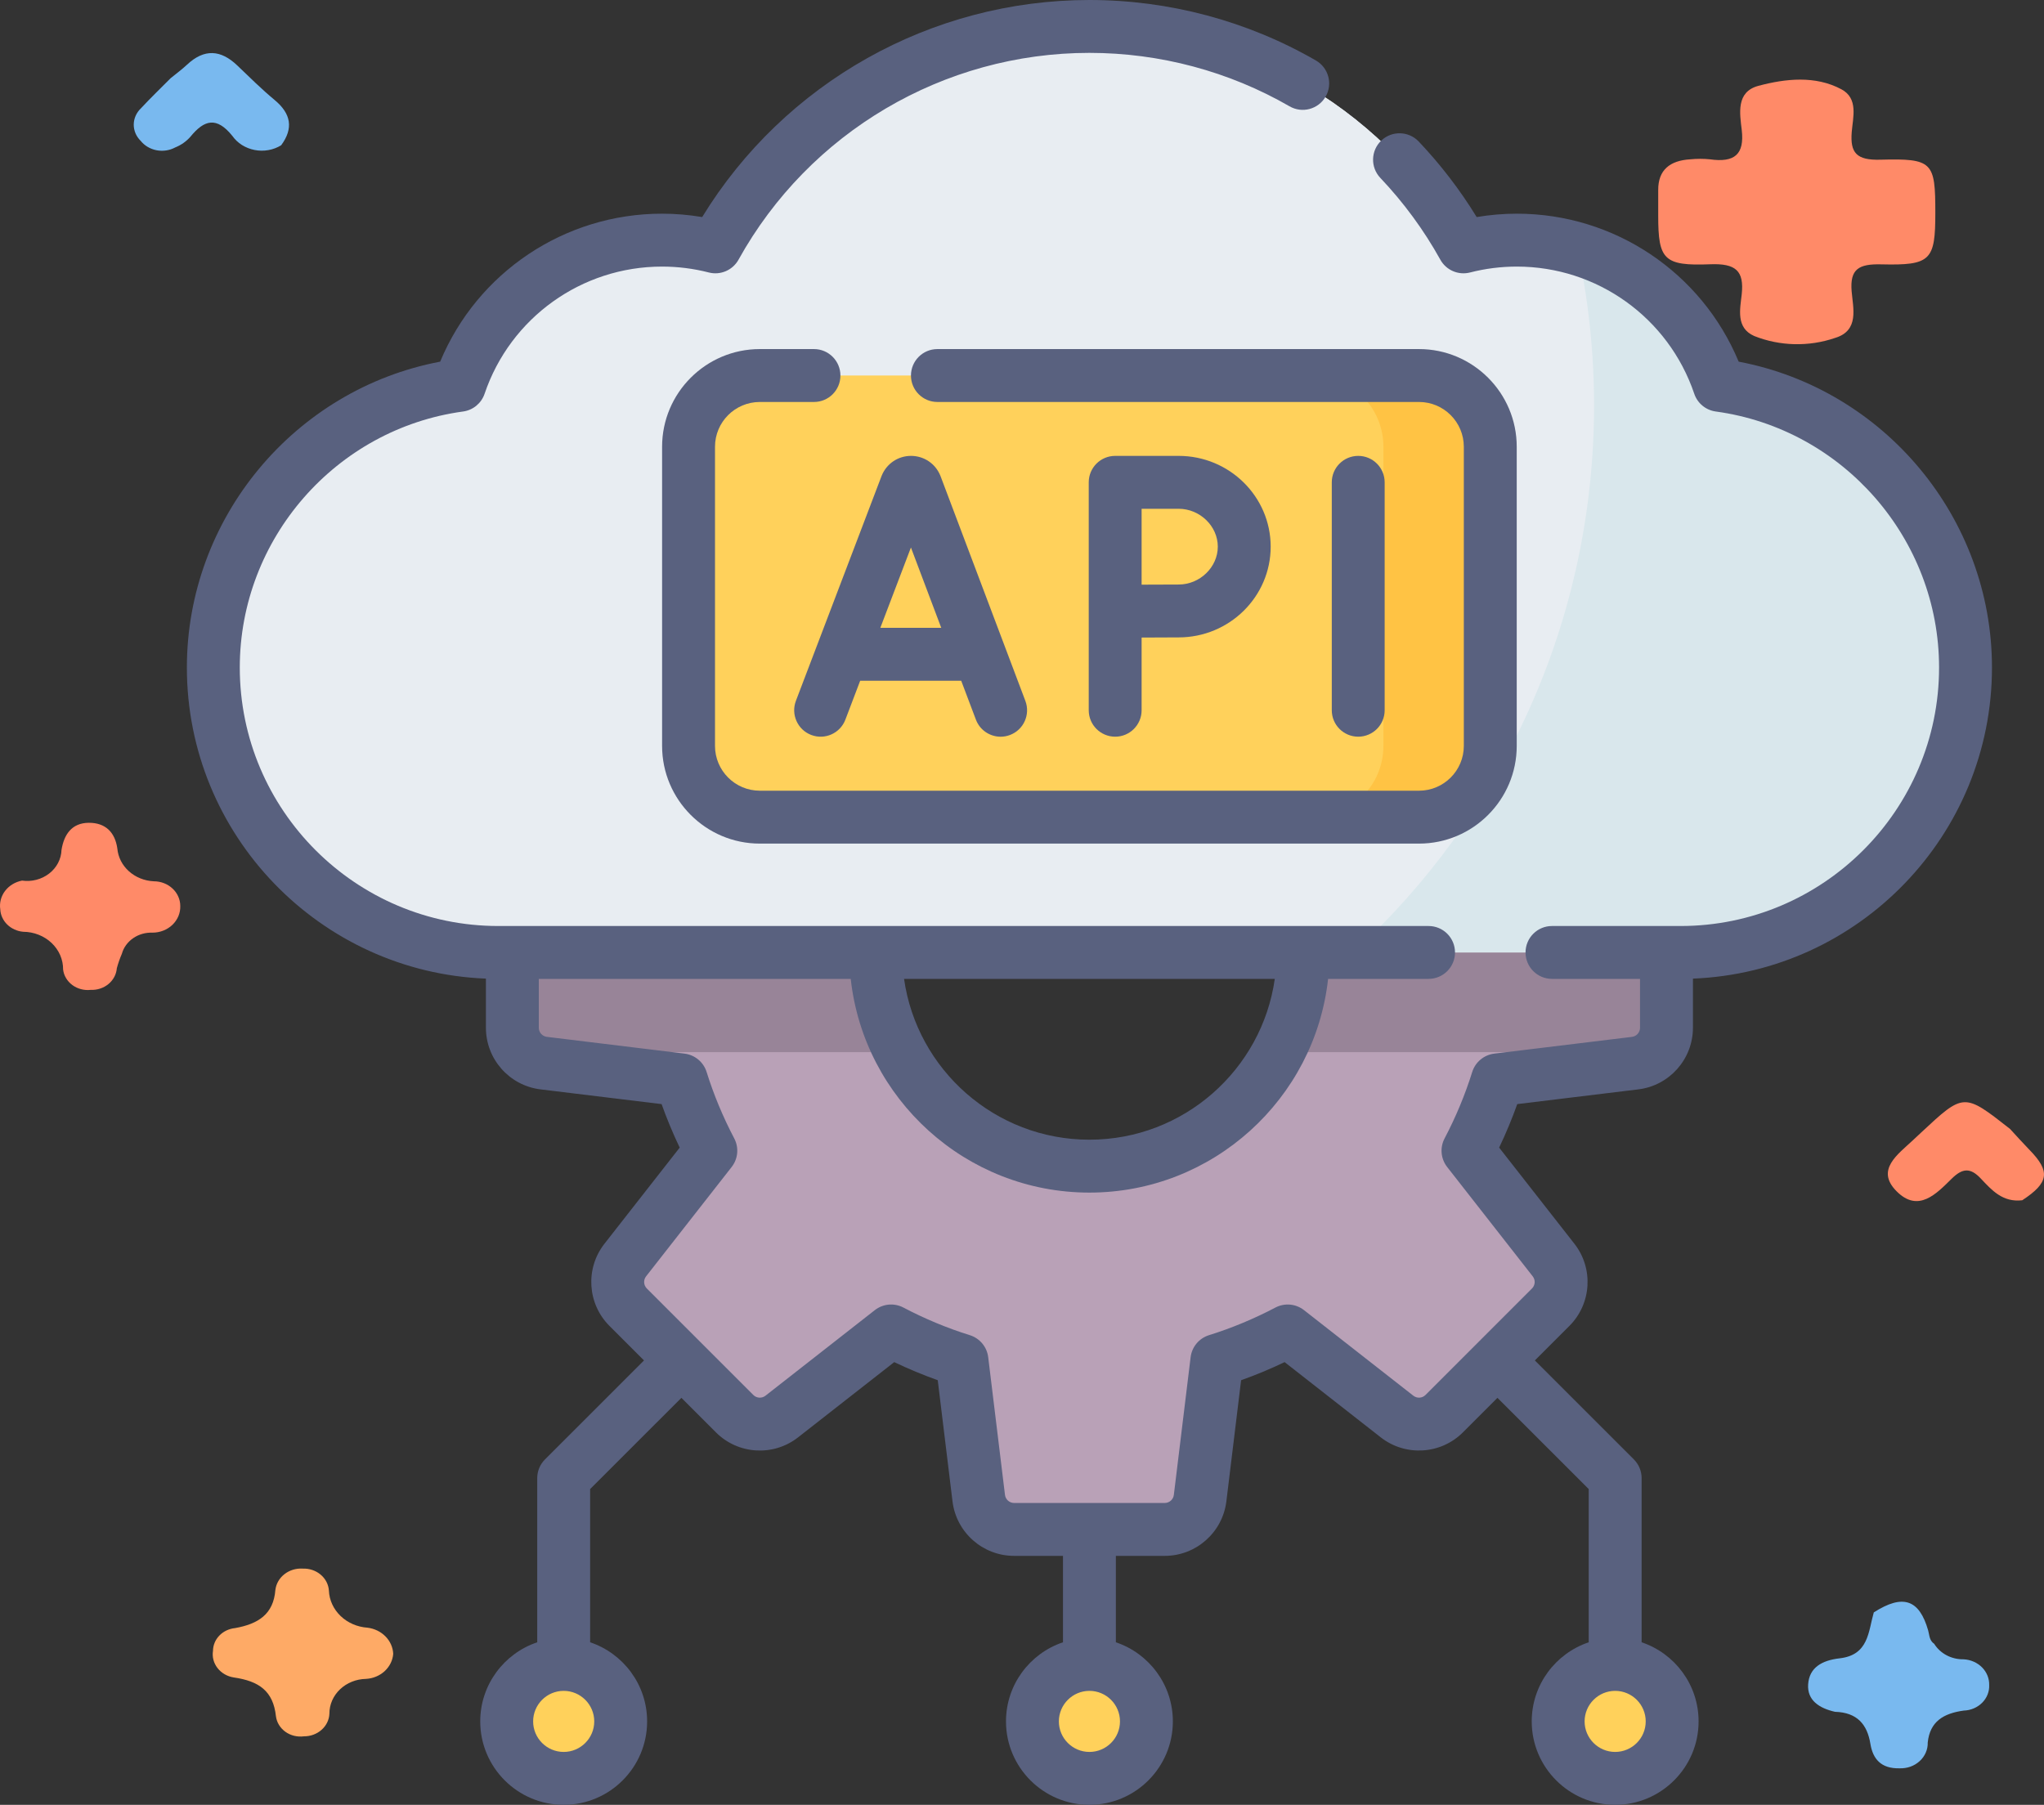 <svg width="77" height="68" viewBox="0 0 77 68" fill="none" xmlns="http://www.w3.org/2000/svg">
<rect x="0" y="0" width="77" height="68" fill="#333333" stroke="none"/>
<path d="M69.126 64.495C68.537 64.361 68.073 64.065 68.115 63.459C68.158 62.826 68.637 62.556 69.302 62.48C70.399 62.355 70.38 61.471 70.588 60.75C71.679 60.051 72.301 60.254 72.636 61.429C72.687 61.609 72.677 61.808 72.863 61.933C72.975 62.114 73.137 62.263 73.331 62.366C73.526 62.468 73.747 62.521 73.971 62.517C74.235 62.53 74.484 62.639 74.664 62.819C74.844 63 74.941 63.239 74.935 63.485C74.941 63.607 74.92 63.729 74.875 63.843C74.83 63.958 74.761 64.063 74.672 64.152C74.583 64.242 74.476 64.314 74.357 64.365C74.238 64.416 74.109 64.445 73.978 64.449C73.218 64.553 72.703 64.857 72.62 65.652C72.624 65.782 72.599 65.912 72.546 66.032C72.494 66.153 72.416 66.262 72.316 66.353C72.217 66.444 72.098 66.515 71.968 66.562C71.837 66.608 71.698 66.629 71.558 66.624C70.861 66.641 70.552 66.27 70.46 65.701C70.341 64.972 69.965 64.52 69.126 64.495Z" fill="#79B9EF"/>
<path d="M76.18 45.222C75.444 45.309 75.031 44.84 74.62 44.404C74.226 43.984 73.928 44.011 73.524 44.408C72.953 44.969 72.267 45.711 71.446 44.882C70.641 44.072 71.496 43.494 72.077 42.946C72.174 42.854 72.273 42.763 72.371 42.671C73.982 41.17 73.982 41.17 75.72 42.534C75.964 42.798 76.202 43.065 76.453 43.323C77.249 44.137 77.19 44.56 76.18 45.222Z" fill="#FF8A68"/>
<path d="M14.813 62.31C14.795 62.556 14.68 62.788 14.492 62.962C14.303 63.136 14.053 63.24 13.788 63.255C13.419 63.261 13.067 63.403 12.809 63.648C12.551 63.894 12.407 64.225 12.409 64.568C12.399 64.798 12.293 65.016 12.114 65.174C11.935 65.333 11.696 65.421 11.449 65.419C11.326 65.435 11.201 65.428 11.081 65.399C10.961 65.37 10.849 65.318 10.751 65.248C10.653 65.177 10.571 65.089 10.51 64.989C10.448 64.889 10.41 64.778 10.395 64.663C10.292 63.714 9.762 63.339 8.807 63.201C8.561 63.162 8.341 63.036 8.195 62.848C8.048 62.66 7.987 62.426 8.024 62.197C8.026 61.984 8.111 61.779 8.265 61.621C8.418 61.463 8.629 61.364 8.856 61.341C9.722 61.186 10.303 60.824 10.374 59.902C10.402 59.671 10.524 59.458 10.716 59.309C10.907 59.159 11.153 59.084 11.402 59.1C11.651 59.09 11.893 59.171 12.078 59.326C12.263 59.481 12.375 59.697 12.39 59.928C12.405 60.287 12.562 60.628 12.831 60.886C13.099 61.144 13.46 61.3 13.845 61.326C14.105 61.358 14.344 61.474 14.521 61.654C14.698 61.834 14.802 62.066 14.813 62.31Z" fill="#FEAA66"/>
<path d="M6.427 2.947C6.635 2.777 6.854 2.617 7.048 2.435C7.695 1.83 8.316 1.87 8.939 2.467C9.399 2.907 9.852 3.358 10.344 3.766C10.966 4.282 11.062 4.835 10.592 5.473C10.446 5.563 10.283 5.625 10.111 5.655C9.94 5.686 9.763 5.685 9.592 5.651C9.421 5.618 9.259 5.554 9.114 5.463C8.97 5.371 8.847 5.254 8.751 5.118C8.161 4.387 7.697 4.509 7.173 5.152C7.02 5.327 6.824 5.465 6.601 5.555C6.389 5.669 6.139 5.707 5.898 5.661C5.658 5.615 5.444 5.488 5.298 5.305C5.129 5.139 5.036 4.918 5.038 4.69C5.041 4.461 5.139 4.242 5.311 4.079C5.669 3.692 6.054 3.325 6.427 2.947Z" fill="#79B9EF"/>
<path d="M0.83 33.178C1.011 33.204 1.196 33.193 1.372 33.147C1.548 33.101 1.712 33.021 1.852 32.912C1.993 32.803 2.107 32.667 2.187 32.514C2.267 32.361 2.312 32.194 2.317 32.024C2.407 31.458 2.694 31.002 3.348 31C3.97 30.998 4.333 31.354 4.42 31.969C4.449 32.295 4.604 32.6 4.857 32.827C5.11 33.054 5.443 33.188 5.794 33.204C5.925 33.204 6.055 33.228 6.176 33.275C6.297 33.322 6.407 33.39 6.499 33.477C6.592 33.563 6.665 33.666 6.715 33.778C6.765 33.891 6.791 34.012 6.791 34.134C6.795 34.264 6.772 34.395 6.721 34.516C6.67 34.638 6.594 34.749 6.497 34.843C6.399 34.937 6.282 35.011 6.153 35.062C6.024 35.113 5.885 35.139 5.745 35.139C5.484 35.129 5.227 35.202 5.017 35.347C4.807 35.492 4.656 35.699 4.591 35.935C4.514 36.112 4.451 36.295 4.401 36.48C4.383 36.709 4.271 36.922 4.087 37.074C3.903 37.227 3.662 37.306 3.416 37.295C3.294 37.309 3.17 37.3 3.051 37.268C2.932 37.237 2.821 37.184 2.725 37.113C2.628 37.041 2.548 36.953 2.488 36.852C2.428 36.752 2.39 36.642 2.377 36.527C2.379 36.342 2.341 36.158 2.267 35.986C2.192 35.814 2.081 35.658 1.942 35.526C1.802 35.394 1.635 35.289 1.452 35.217C1.268 35.145 1.071 35.107 0.872 35.106C0.643 35.085 0.43 34.988 0.271 34.832C0.113 34.677 0.02 34.473 0.01 34.259C-0.026 34.016 0.038 33.769 0.19 33.568C0.343 33.367 0.572 33.228 0.83 33.178Z" fill="#FF8A68"/>
<path d="M72.906 8.012C72.906 9.808 72.742 10.005 70.871 9.96C70.024 9.939 69.686 10.134 69.753 10.97C69.805 11.607 70.052 12.457 69.126 12.733C68.138 13.071 67.049 13.044 66.082 12.659C65.384 12.351 65.553 11.641 65.613 11.087C65.707 10.205 65.392 9.919 64.423 9.957C62.675 10.026 62.468 9.778 62.467 8.134C62.467 7.811 62.47 7.488 62.467 7.164C62.462 6.405 62.904 6.047 63.682 6.002C63.924 5.978 64.168 5.978 64.41 6.002C65.354 6.137 65.718 5.807 65.614 4.901C65.542 4.282 65.388 3.46 66.245 3.233C67.264 2.962 68.385 2.839 69.366 3.363C70.015 3.708 69.802 4.419 69.757 4.973C69.694 5.757 69.934 6.042 70.834 6.017C72.809 5.964 72.906 6.104 72.906 8.012Z" fill="#FF8A68"/>
<path d="M62.779 38.721V31.858L56.412 31.082C54.364 24.541 48.248 19.781 41.04 19.781C33.833 19.781 27.716 24.541 25.669 31.082L19.302 31.858V38.721C19.302 39.399 19.808 39.971 20.481 40.053L25.669 40.685C25.959 41.614 26.333 42.506 26.779 43.354L23.555 47.473C23.137 48.007 23.183 48.769 23.663 49.249L27.675 53.262C28.155 53.741 28.917 53.788 29.451 53.369L33.57 50.145C34.418 50.591 35.31 50.965 36.239 51.255L36.871 56.443C36.953 57.116 37.525 57.622 38.203 57.622H43.878C44.556 57.622 45.128 57.116 45.21 56.443L45.842 51.255C46.77 50.965 47.662 50.591 48.51 50.145L52.63 53.369C53.164 53.788 53.926 53.741 54.405 53.262L58.418 49.249C58.898 48.769 58.944 48.007 58.526 47.473L55.302 43.354C55.748 42.506 56.121 41.614 56.412 40.685L61.599 40.053C62.273 39.971 62.779 39.399 62.779 38.721ZM41.04 27.832C45.487 27.832 49.092 31.437 49.092 35.884C49.092 40.33 45.487 43.935 41.04 43.935C36.594 43.935 32.989 40.33 32.989 35.884C32.989 31.437 36.594 27.832 41.04 27.832Z" fill="#B9A1B7"/>
<path d="M41.04 19.781C33.833 19.781 27.716 24.541 25.669 31.082L19.302 31.858V38.721C19.302 39.075 19.441 39.4 19.668 39.641H33.919C33.326 38.519 32.989 37.241 32.989 35.884C32.989 31.437 36.594 27.832 41.04 27.832C45.487 27.832 49.092 31.437 49.092 35.884C49.092 37.241 48.754 38.519 48.161 39.641H62.412C62.64 39.4 62.779 39.075 62.779 38.721V31.858L56.412 31.082C54.364 24.541 48.248 19.781 41.04 19.781Z" fill="#988498"/>
<path d="M64.769 14.517C63.692 11.337 60.686 9.047 57.143 9.047C56.448 9.047 55.774 9.136 55.131 9.301C52.384 4.349 47.104 0.996 41.04 0.996C34.976 0.996 29.696 4.349 26.95 9.301C26.306 9.135 25.632 9.047 24.938 9.047C21.395 9.047 18.388 11.337 17.312 14.517C12.074 15.229 8.037 19.717 8.037 25.15C8.037 31.079 12.843 35.885 18.772 35.885H63.309C69.237 35.885 74.044 31.079 74.044 25.15C74.043 19.717 70.006 15.229 64.769 14.517Z" fill="#E8EDF2"/>
<path d="M64.769 14.517C63.692 11.337 60.686 9.047 57.143 9.047C56.448 9.047 55.774 9.136 55.131 9.301C52.384 4.349 47.104 0.996 41.04 0.996C34.976 0.996 29.696 4.349 26.95 9.301C26.306 9.135 25.632 9.047 24.938 9.047C21.395 9.047 18.388 11.337 17.312 14.517C12.074 15.229 8.037 19.717 8.037 25.15C8.037 31.079 12.843 35.885 18.772 35.885H63.309C69.237 35.885 74.044 31.079 74.044 25.15C74.043 19.717 70.006 15.229 64.769 14.517Z" fill="#E8EDF2"/>
<path d="M64.769 14.515C63.933 12.047 61.934 10.116 59.424 9.375C59.833 11.277 60.05 13.25 60.05 15.274C60.05 23.431 56.557 30.772 50.986 35.884H63.309C69.237 35.884 74.044 31.078 74.044 25.149C74.044 19.715 70.006 15.228 64.769 14.515Z" fill="#D9E7EC"/>
<path d="M53.457 30.788H28.623C27.141 30.788 25.939 29.586 25.939 28.104V16.832C25.939 15.35 27.141 14.148 28.623 14.148H53.457C54.939 14.148 56.141 15.35 56.141 16.832V28.104C56.141 29.586 54.939 30.788 53.457 30.788Z" fill="#FFD15B"/>
<path d="M53.457 14.148H49.432C50.914 14.148 52.115 15.35 52.115 16.832V28.104C52.115 29.586 50.914 30.788 49.432 30.788H53.457C54.94 30.788 56.141 29.586 56.141 28.104V16.832C56.141 15.35 54.94 14.148 53.457 14.148Z" fill="#FFC344"/>
<path d="M60.845 67.005C62.031 67.005 62.992 66.044 62.992 64.858C62.992 63.672 62.031 62.711 60.845 62.711C59.66 62.711 58.698 63.672 58.698 64.858C58.698 66.044 59.66 67.005 60.845 67.005Z" fill="#FFD15B"/>
<path d="M21.235 67.005C22.421 67.005 23.382 66.044 23.382 64.858C23.382 63.672 22.421 62.711 21.235 62.711C20.049 62.711 19.088 63.672 19.088 64.858C19.088 66.044 20.049 67.005 21.235 67.005Z" fill="#FFD15B"/>
<path d="M41.04 67.005C42.225 67.005 43.187 66.044 43.187 64.858C43.187 63.672 42.225 62.711 41.04 62.711C39.854 62.711 38.893 63.672 38.893 64.858C38.893 66.044 39.854 67.005 41.04 67.005Z" fill="#FFD15B"/>
<path d="M61.719 41.044C62.891 40.901 63.775 39.903 63.775 38.722V36.871C70.028 36.625 75.04 31.462 75.04 25.15C75.04 19.514 70.979 14.663 65.498 13.626C64.103 10.268 60.819 8.051 57.143 8.051C56.633 8.051 56.126 8.094 55.628 8.178C55.003 7.157 54.27 6.202 53.445 5.332C53.066 4.933 52.435 4.916 52.036 5.295C51.637 5.673 51.62 6.304 51.999 6.703C52.88 7.632 53.64 8.668 54.259 9.784C54.479 10.181 54.939 10.379 55.379 10.266C55.95 10.119 56.543 10.044 57.142 10.044C60.168 10.044 62.854 11.97 63.825 14.836C63.946 15.194 64.26 15.453 64.634 15.504C69.43 16.157 73.047 20.304 73.047 25.15C73.047 30.52 68.678 34.889 63.307 34.889H58.465C57.915 34.889 57.469 35.335 57.469 35.885C57.469 36.435 57.915 36.881 58.465 36.881H61.782V38.722C61.782 38.897 61.651 39.044 61.478 39.066L56.291 39.697C55.902 39.745 55.577 40.016 55.46 40.389C55.194 41.242 54.844 42.084 54.419 42.892C54.237 43.239 54.275 43.66 54.517 43.969L57.74 48.089C57.848 48.226 57.836 48.422 57.712 48.546L53.7 52.558C53.577 52.681 53.381 52.693 53.243 52.586L49.124 49.362C48.815 49.12 48.394 49.082 48.047 49.264C47.239 49.689 46.397 50.039 45.544 50.305C45.17 50.422 44.899 50.747 44.852 51.136L44.22 56.323C44.199 56.497 44.051 56.627 43.877 56.627H38.202C38.028 56.627 37.88 56.496 37.859 56.323L37.227 51.136C37.18 50.747 36.909 50.422 36.535 50.305C35.682 50.039 34.84 49.689 34.032 49.264C33.685 49.082 33.264 49.12 32.955 49.362L28.836 52.586C28.699 52.693 28.502 52.681 28.379 52.558L24.367 48.546C24.243 48.422 24.231 48.226 24.339 48.088L27.562 43.969C27.804 43.66 27.842 43.239 27.66 42.892C27.235 42.084 26.885 41.242 26.619 40.389C26.502 40.016 26.177 39.745 25.788 39.697L20.601 39.065C20.428 39.044 20.297 38.897 20.297 38.722V36.881H32.048C32.545 41.403 36.387 44.933 41.039 44.933C45.691 44.933 49.533 41.403 50.031 36.881H53.816C54.366 36.881 54.812 36.435 54.812 35.885C54.812 35.334 54.366 34.889 53.816 34.889H18.772C13.402 34.889 9.033 30.52 9.033 25.15C9.033 20.304 12.649 16.157 17.446 15.504C17.82 15.453 18.134 15.194 18.255 14.836C19.226 11.97 21.912 10.044 24.937 10.044C25.537 10.044 26.13 10.119 26.701 10.266C27.14 10.379 27.601 10.181 27.821 9.784C30.486 4.978 35.551 1.992 41.04 1.992C43.692 1.992 46.298 2.689 48.577 4.005C49.053 4.281 49.663 4.118 49.938 3.641C50.213 3.165 50.05 2.556 49.574 2.28C46.992 0.789 44.041 0 41.04 0C35.075 0 29.552 3.115 26.452 8.178C25.954 8.094 25.447 8.051 24.937 8.051C21.262 8.051 17.977 10.268 16.582 13.626C11.102 14.663 7.04 19.514 7.04 25.15C7.04 31.462 12.052 36.625 18.305 36.871V38.722C18.305 39.903 19.189 40.901 20.361 41.044L24.923 41.599C25.121 42.154 25.349 42.702 25.605 43.238L22.77 46.861C22.043 47.79 22.124 49.121 22.958 49.955L24.26 51.257L20.53 54.986C20.343 55.173 20.238 55.426 20.238 55.691V61.876C18.992 62.294 18.091 63.472 18.091 64.857C18.091 66.59 19.502 68 21.235 68C22.968 68 24.378 66.59 24.378 64.857C24.378 63.472 23.477 62.294 22.231 61.876V56.103L25.669 52.666L26.97 53.967C27.805 54.802 29.135 54.883 30.064 54.155L33.687 51.32C34.224 51.577 34.772 51.805 35.326 52.002L35.882 56.565C36.024 57.737 37.022 58.62 38.203 58.62H40.044V61.876C38.797 62.294 37.897 63.472 37.897 64.857C37.897 66.59 39.307 68 41.04 68C42.773 68 44.183 66.59 44.183 64.857C44.183 63.472 43.283 62.294 42.036 61.876V58.62H43.877C45.058 58.62 46.056 57.736 46.199 56.565L46.754 52.002C47.309 51.805 47.856 51.577 48.393 51.32L52.015 54.155C52.945 54.882 54.275 54.801 55.11 53.967L56.411 52.666L59.849 56.103V61.876C58.603 62.294 57.702 63.472 57.702 64.857C57.702 66.59 59.112 68 60.845 68C62.578 68 63.988 66.59 63.988 64.857C63.988 63.472 63.088 62.294 61.842 61.876V55.691C61.842 55.426 61.737 55.173 61.55 54.986L57.82 51.257L59.122 49.955C59.956 49.12 60.037 47.79 59.31 46.861L56.475 43.238C56.731 42.702 56.959 42.154 57.157 41.599L61.719 41.044ZM41.04 42.94C37.488 42.94 34.542 40.301 34.057 36.881H48.023C47.538 40.301 44.592 42.94 41.04 42.94ZM21.235 66.007C20.6 66.007 20.084 65.491 20.084 64.857C20.084 64.222 20.6 63.706 21.235 63.706C21.869 63.706 22.386 64.222 22.386 64.857C22.386 65.491 21.869 66.007 21.235 66.007ZM41.04 66.007C40.406 66.007 39.889 65.491 39.889 64.857C39.889 64.222 40.406 63.706 41.04 63.706C41.675 63.706 42.191 64.222 42.191 64.857C42.191 65.491 41.675 66.007 41.04 66.007ZM60.845 66.007C60.211 66.007 59.694 65.491 59.694 64.857C59.694 64.222 60.211 63.706 60.845 63.706C61.48 63.706 61.996 64.222 61.996 64.857C61.996 65.491 61.48 66.007 60.845 66.007Z" fill="#59617F"/>
<path d="M30.664 13.152H28.623C26.594 13.152 24.942 14.803 24.942 16.832V28.103C24.942 30.133 26.594 31.784 28.623 31.784H53.456C55.486 31.784 57.137 30.133 57.137 28.103V16.832C57.137 14.803 55.486 13.152 53.456 13.152H35.313C34.763 13.152 34.317 13.598 34.317 14.149C34.317 14.699 34.763 15.145 35.313 15.145H53.456C54.387 15.145 55.144 15.902 55.144 16.832V28.103C55.144 29.034 54.387 29.791 53.456 29.791H28.623C27.692 29.791 26.935 29.034 26.935 28.103V16.832C26.935 15.902 27.692 15.145 28.623 15.145H30.664C31.214 15.145 31.66 14.699 31.66 14.149C31.66 13.598 31.214 13.152 30.664 13.152Z" fill="#59617F"/>
<path d="M30.56 27.691C31.074 27.887 31.65 27.629 31.846 27.115L32.404 25.648H36.21L36.763 27.112C36.913 27.511 37.292 27.757 37.695 27.757C37.812 27.757 37.931 27.736 38.047 27.692C38.562 27.498 38.821 26.923 38.627 26.408L35.432 17.941C35.428 17.932 35.425 17.923 35.421 17.914C35.236 17.465 34.804 17.176 34.319 17.176C34.319 17.176 34.319 17.176 34.318 17.176C33.833 17.176 33.401 17.467 33.217 17.916C33.214 17.923 33.211 17.931 33.208 17.938L29.983 26.405C29.788 26.92 30.046 27.495 30.56 27.691ZM34.316 20.628L35.458 23.655H33.163L34.316 20.628Z" fill="#59617F"/>
<path d="M52.162 26.76V18.172C52.162 17.622 51.716 17.176 51.166 17.176C50.616 17.176 50.17 17.622 50.17 18.172V26.76C50.17 27.31 50.616 27.756 51.166 27.756C51.716 27.756 52.162 27.31 52.162 26.76Z" fill="#59617F"/>
<path d="M43.006 26.76V24.021C43.509 24.018 44.08 24.015 44.401 24.015C46.313 24.015 47.868 22.481 47.868 20.596C47.868 18.71 46.313 17.176 44.401 17.176H42.01C41.46 17.176 41.014 17.622 41.014 18.172V26.76C41.014 27.31 41.46 27.756 42.01 27.756C42.56 27.757 43.006 27.31 43.006 26.76ZM43.006 19.169H44.401C45.201 19.169 45.876 19.822 45.876 20.596C45.876 21.369 45.201 22.023 44.401 22.023C44.08 22.023 43.51 22.026 43.006 22.028V19.169Z" fill="#59617F"/>
</svg>
